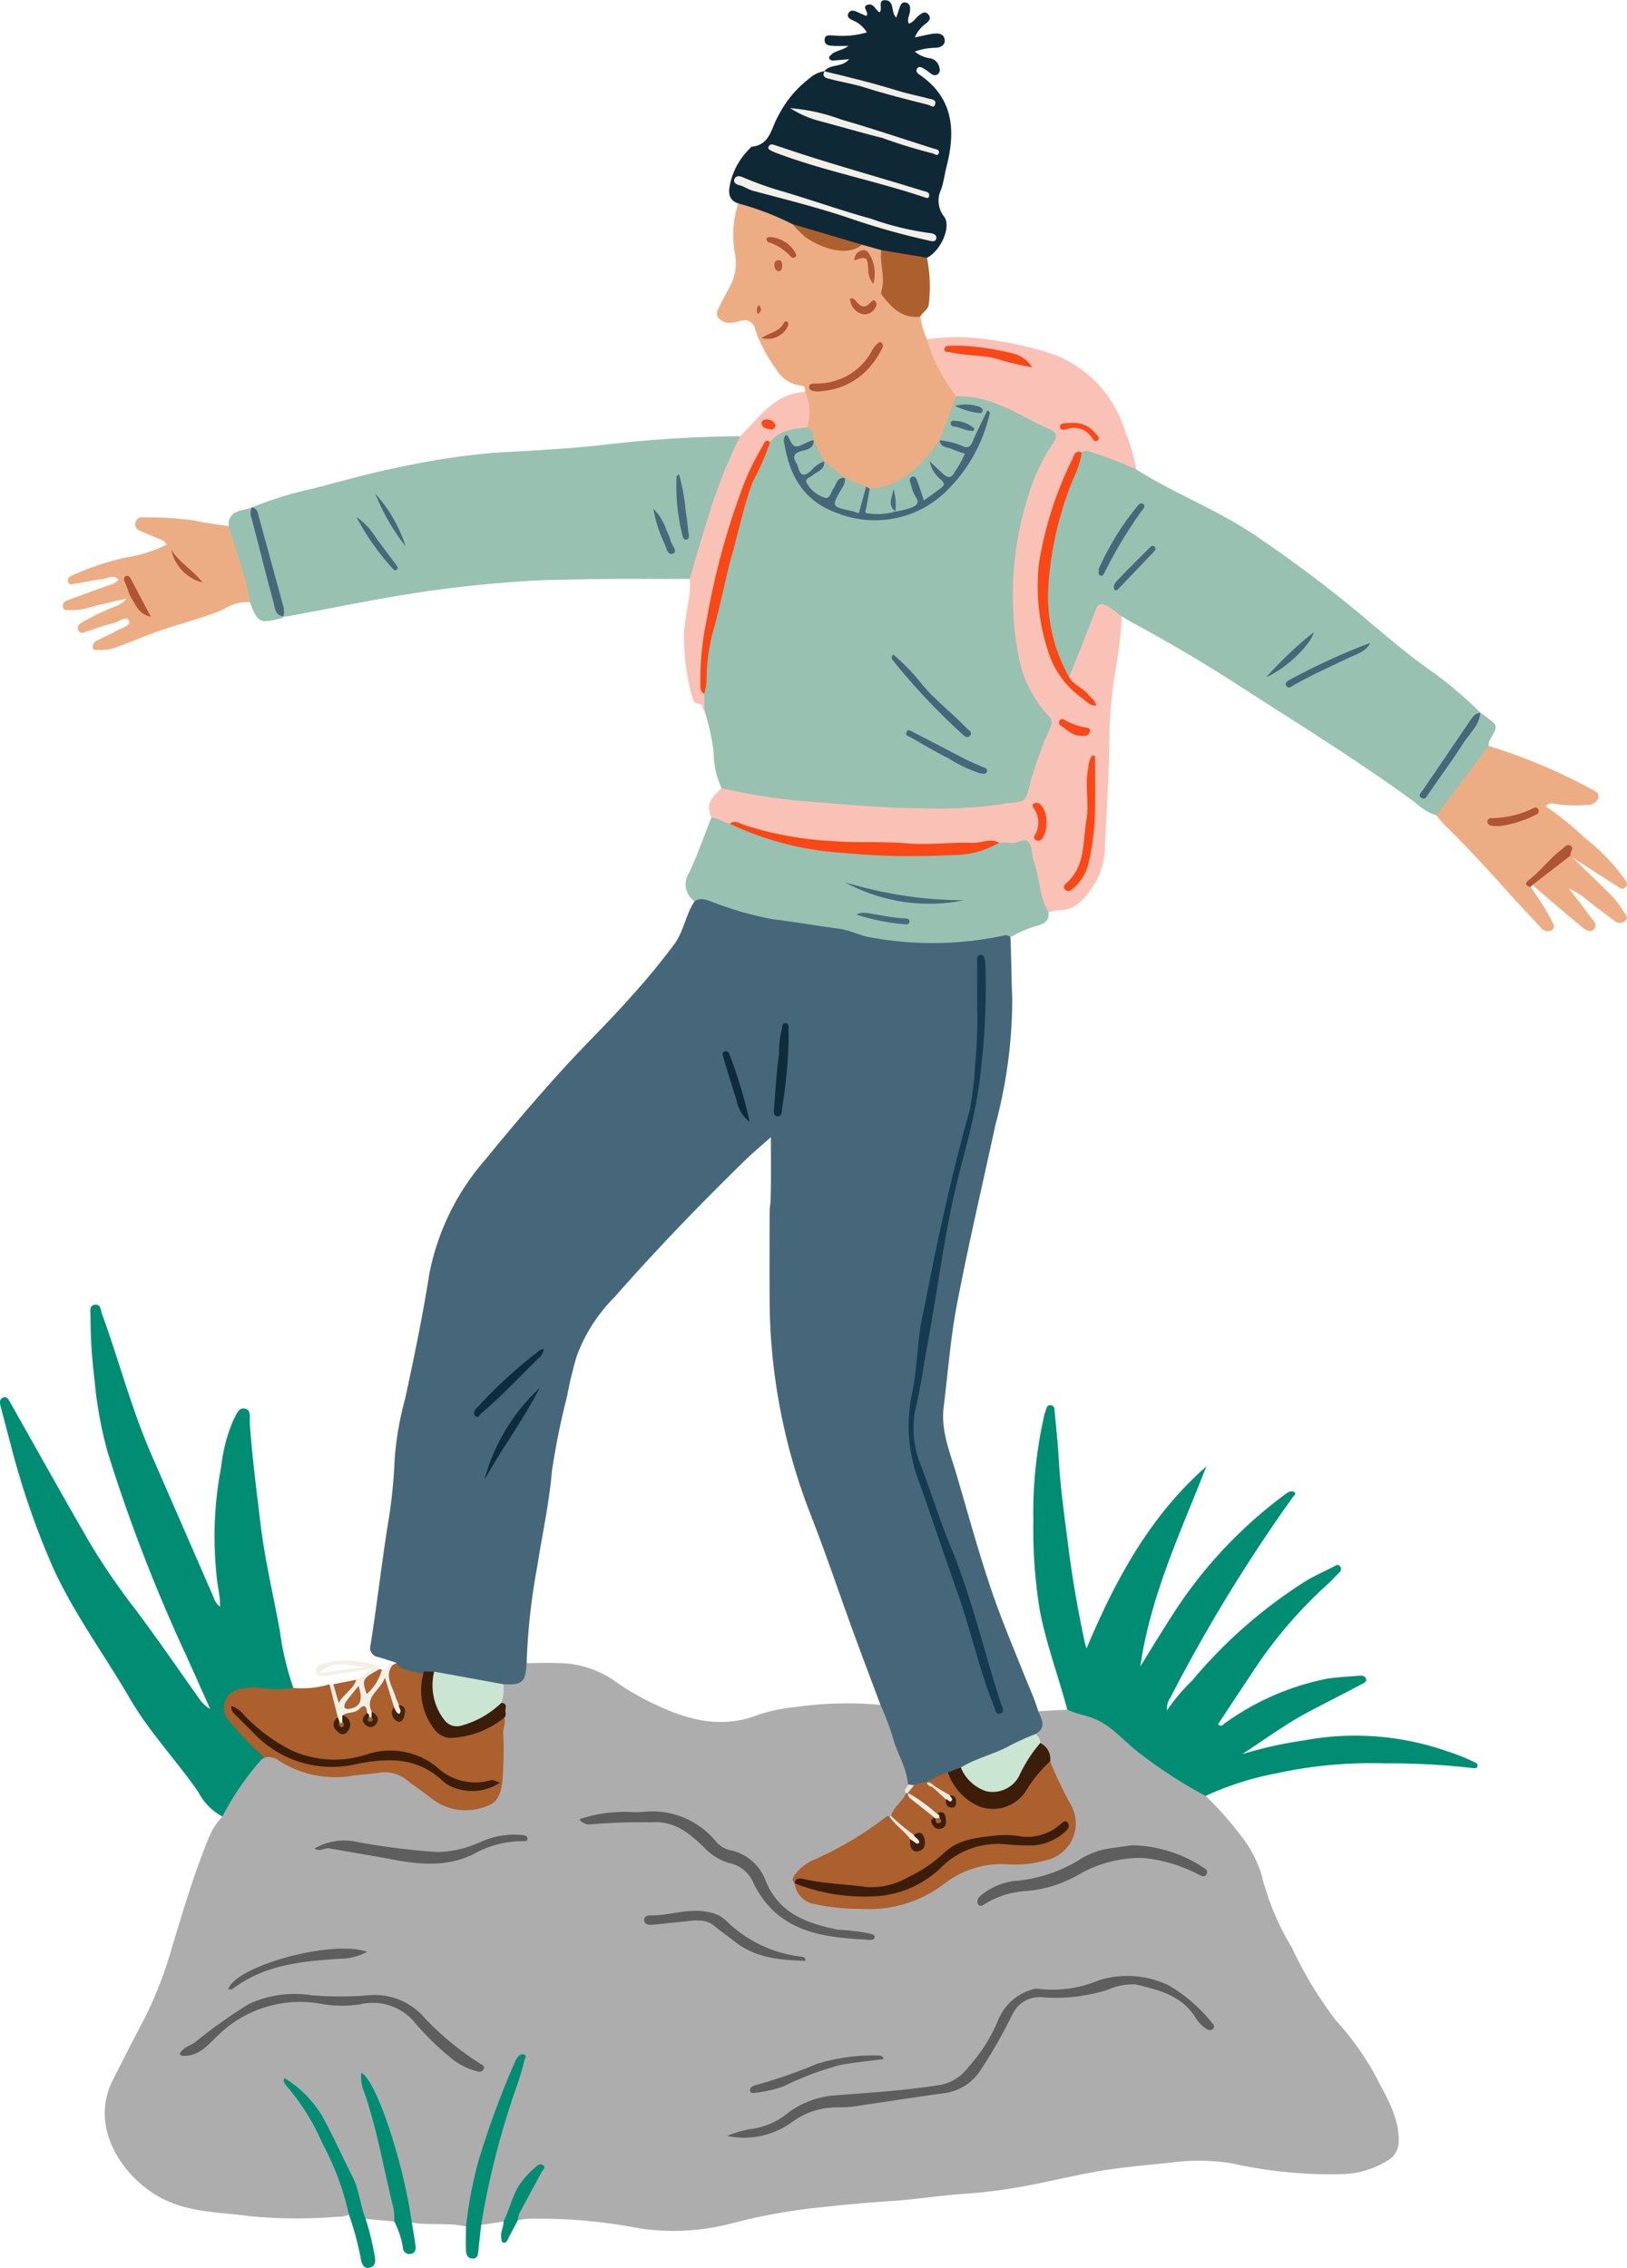 <svg xmlns="http://www.w3.org/2000/svg" width="124.379" height="173.38" viewBox="0 0 124.379 173.38">
  <defs>
    <style>
      .cls-1 {
        fill: #018d73;
      }

      .cls-2 {
        fill: #ab602e;
      }

      .cls-3 {
        fill: #adadad;
      }

      .cls-4 {
        fill: #f3f0e8;
      }

      .cls-5 {
        fill: #98c1b1;
      }

      .cls-6 {
        fill: #fac2b7;
      }

      .cls-7 {
        fill: #edad84;
      }

      .cls-8 {
        fill: #0e2836;
      }

      .cls-9 {
        fill: #028d73;
      }

      .cls-10 {
        fill: #ae5534;
      }

      .cls-11 {
        fill: #ac602f;
      }

      .cls-12 {
        fill: #ac6130;
      }

      .cls-13 {
        fill: #46677a;
      }

      .cls-14 {
        fill: #5e5e5e;
      }

      .cls-15 {
        fill: #cae5d2;
      }

      .cls-16 {
        fill: #3b1d0a;
      }

      .cls-17 {
        fill: #f1ebe1;
      }

      .cls-18 {
        fill: #e7e6e0;
      }

      .cls-19 {
        fill: #163a50;
      }

      .cls-20 {
        fill: #0d2c3e;
      }

      .cls-21 {
        fill: #0d2c3f;
      }

      .cls-22 {
        fill: #0d2b3d;
      }

      .cls-23 {
        fill: #f94716;
      }

      .cls-24 {
        fill: #47687a;
      }

      .cls-25 {
        fill: #496a7c;
      }

      .cls-26 {
        fill: #48697b;
      }

      .cls-27 {
        fill: #f94715;
      }

      .cls-28 {
        fill: #47677a;
      }

      .cls-29 {
        fill: #47687b;
      }

      .cls-30 {
        fill: #f94816;
      }

      .cls-31 {
        fill: #f94817;
      }

      .cls-32 {
        fill: #f94918;
      }

      .cls-33 {
        fill: #ac602e;
      }

      .cls-34 {
        fill: #b05736;
      }

      .cls-35 {
        fill: #af5534;
      }

      .cls-36 {
        fill: #ae5433;
      }

      .cls-37 {
        fill: #b15937;
      }

      .cls-38 {
        fill: #b35c3a;
      }

      .cls-39 {
        fill: #f2efe7;
      }

      .cls-40 {
        fill: #f1efe7;
      }

      .cls-41 {
        fill: #f1eee7;
      }

      .cls-42 {
        fill: #496a7b;
      }

      .cls-43 {
        fill: #3f210d;
      }

      .cls-44 {
        fill: #42220d;
      }

      .cls-45 {
        fill: #46230d;
      }

      .cls-46 {
        fill: #af5535;
      }

      .cls-47 {
        fill: #af5635;
      }

      .cls-48 {
        fill: #ac6231;
      }

      .cls-49 {
        fill: #a45b2b;
      }

      .cls-50 {
        fill: #40200c;
      }

      .cls-51 {
        fill: #f2ede4;
      }

      .cls-52 {
        fill: #3c1d0a;
      }

      .cls-53 {
        fill: #42210c;
      }

      .cls-54 {
        fill: #f0ece3;
      }

      .cls-55 {
        fill: #e9dcce;
      }
    </style>
  </defs>
  <g id="Group_1" data-name="Group 1" transform="translate(-12.703 -10.953)">
    <path id="Path_1" data-name="Path 1" class="cls-1" d="M33.081,267.528a17.789,17.789,0,0,0-2.433,3.337,2.359,2.359,0,0,1-.953,1.025,4.39,4.39,0,0,1-1.823-1.85c-1.675-2.437-3.748-4.593-5.233-7.15-1.935-3.334-4.247-6.451-5.859-9.969a60.774,60.774,0,0,1-3.244-9.4c-.258-.946-.5-1.9-.748-2.845-.074-.283-.195-.639.121-.793.357-.175.483.2.623.442,2.045,3.611,4.057,7.242,6.144,10.828a53.86,53.86,0,0,0,3.491,5.058c1.624,2.176,3.163,4.416,4.735,6.63a2.65,2.65,0,0,0,.872.84c-.656-1.465-1.264-2.837-1.883-4.2A125.846,125.846,0,0,1,20.951,244.1a30.558,30.558,0,0,1-1.023-5.614,39.8,39.8,0,0,1-.308-4.939c0-.3-.114-.717.34-.777s.429.391.53.667c1.307,3.591,2.265,7.3,3.8,10.816q2.376,5.446,4.746,10.894a1.383,1.383,0,0,0,.492.7c.009-.916-.248-1.751-.29-2.6a28.116,28.116,0,0,1,.374-8.085,12.347,12.347,0,0,1,.936-3.584c.217-.366.367-.986.889-.868.5.113.334.7.363,1.117.18,2.573.513,5.128.819,7.689.332,2.774.992,5.482,1.484,8.22a22.088,22.088,0,0,0,1.026,4.324,1.71,1.71,0,0,1-1.689.409,14.564,14.564,0,0,0-1.748-.07,2,2,0,0,0-.7.122,1.081,1.081,0,0,0-.53,1.831,16.328,16.328,0,0,0,2.286,2.433C32.961,266.971,33.2,267.175,33.081,267.528Z" transform="translate(0 -122.071)"/>
    <path id="Path_2" data-name="Path 2" class="cls-2" d="M54.039,301.035a23.948,23.948,0,0,1-2.922-3.024,1.438,1.438,0,0,1,.616-2.276,4.468,4.468,0,0,1,2.213-.109,8.546,8.546,0,0,0,2.137-.053,7.367,7.367,0,0,0,2.771-.283,4.272,4.272,0,0,1,.794,2.436c-.027.333-.395.679.03,1a.228.228,0,0,0,.345-.035c.324-.42-.065-.657-.246-.948a.266.266,0,0,1-.025-.153,4.452,4.452,0,0,1,1.619-.742c.326-.141.444.27.509.562.045.248-.324.482-.033.734a.18.18,0,0,0,.28-.04c.2-.343-.218-.506-.241-.789-.1-.3-.345-.608-.143-.906a6.517,6.517,0,0,1,1.179-1.585c.225-.179.322.048.382.227.212.627.476,1.235.668,1.868a.751.751,0,0,1,.01.229c-.024.195-.153.406.07.563a.151.151,0,0,0,.206-.04c.157-.251.01-.432-.158-.605a.575.575,0,0,1-.117-.2c-.232-.568-.407-1.158-.65-1.72a.959.959,0,0,1,.333-1.319l.316-.17a11.181,11.181,0,0,1,2.1.658,3.209,3.209,0,0,1,.134,1.494,4.417,4.417,0,0,0,.672,2.348,1.787,1.787,0,0,0,2.347.794,9.936,9.936,0,0,0,2.729-1.3.673.673,0,0,1,.37-.136c.071.138.217.283.2.411-.187,1.772.107,3.561-.223,5.329a2.129,2.129,0,0,1-1.978,1.827,4.732,4.732,0,0,1-3.456-.468,17.16,17.16,0,0,1-2.036-1.533,3.089,3.089,0,0,0-2.584-.666c-2.146.252-4.323.67-6.412-.39A7.225,7.225,0,0,0,54.039,301.035Z" transform="translate(-20.958 -155.578)"/>
    <path id="Path_3" data-name="Path 3" class="cls-3" d="M127.623,325.022a22.015,22.015,0,0,0-3.019-4.2,30.5,30.5,0,0,1-3.366-5.583,19.492,19.492,0,0,1-1.764-3.735c-.151-.533-.38-1.05-.478-1.591a8.959,8.959,0,0,0-1.744-3.327,24.126,24.126,0,0,0-2.588-2.9c-.056-.374-.377-.494-.641-.661a33.447,33.447,0,0,1-5.908-4.341,6.6,6.6,0,0,0-2.255-1.34,2.2,2.2,0,0,0-1.765-.257l-2.221.125c-.194.572.045,1.219-.31,1.761a1.455,1.455,0,0,0,.285.742,2.791,2.791,0,0,1,.724,1.494,11.966,11.966,0,0,0,1.393,3.136,2.564,2.564,0,0,1-1.536,3.922,7.951,7.951,0,0,1-2.689.327,7.464,7.464,0,0,0-5.261,1.568c-2.448,1.966-5.289,1.963-8.154,1.768-1.047-.072-2.23-.2-2.786-1.4-.016-.076-.027-.153-.038-.231-.124-.347.092-.541.315-.746a5.738,5.738,0,0,1,1.415-.885,29.933,29.933,0,0,0,5.324-3.2.835.835,0,0,0,.184-.13,6.987,6.987,0,0,0,1.2-1.758c.024-.313.192-.591.221-.9a1.154,1.154,0,0,0-.048-.627c-.606-1.637-1.111-3.311-1.8-4.918a1.05,1.05,0,0,0-.513-.582l-.054-.015.07.187a27.791,27.791,0,0,0-6.519.167,12.91,12.91,0,0,0-2.868.6c-2.717,1.063-5.256.424-7.756-.758a20.045,20.045,0,0,1-3.3-1.914,7.581,7.581,0,0,0-4.2-1.289c-.8-.041-1.6,0-2.4,0,0-.041,0-.081,0-.122-.014,0-.028.006-.041.01a2.214,2.214,0,0,1-1.8,1.644c-.1.018.035,0-.057.052a2.219,2.219,0,0,0-.206,1.407c.19.3.148.661.278.976.313.432.018.88.02,1.318a29.924,29.924,0,0,1-.064,3.762c-.093.766-.306,1.577-1.083,1.837a4.222,4.222,0,0,1-4.187-.43c-.674-.525-1.379-1.006-2.056-1.528a2.649,2.649,0,0,0-2.035-.556c-.661.1-1.325.151-1.986.222a7.933,7.933,0,0,1-5.679-1.1,1.471,1.471,0,0,0-.891-.315.827.827,0,0,0-.561.266,21.534,21.534,0,0,0-2.929,4.288,5.424,5.424,0,0,0-1.088,1.751c-1.09,2.653-1.9,5.4-2.73,8.141a31.051,31.051,0,0,1-2.146,5.57c-.821,1.551-1.617,3.116-2.408,4.683-1.786,3.536.609,7.173,3.343,8.817,2.23,1.341,4.79,1.262,7.233,1.6a38.733,38.733,0,0,0,6.616.032,2.083,2.083,0,0,0,.86-.149c.33-.364.168-.769.05-1.136a30.064,30.064,0,0,0-3.943-8.136,8.454,8.454,0,0,1,1.554,1.843,29.134,29.134,0,0,1,3.033,6.863c.081.347.136.758.588.878l2.182.2c.6-.6.219-1.273.061-1.872-.6-2.259-.813-4.612-1.668-6.811a6.531,6.531,0,0,1-.432-1.668c.739,2.134,1.893,4.115,2.324,6.361.2,1.018.339,2.046.558,3.06.08.375.059.817.5,1.018,1.372.212,2.775-.009,4.142.285.394-.112.414-.453.448-.768.452-4.071,2.019-7.794,3.552-11.527-.2.692-.39,1.387-.632,2.067a67.793,67.793,0,0,0-2.334,8.894,1.294,1.294,0,0,0,.129,1.223L61,336.214c.541-.1.537-.6.688-.964a5.769,5.769,0,0,1,1.913-2.837,27.751,27.751,0,0,0-1.432,2.679c-.15.323-.393.661-.075,1.028a5.091,5.091,0,0,1,1.029-.113,40.074,40.074,0,0,1,8.18.722,17.42,17.42,0,0,0,7.163-.377,45.327,45.327,0,0,1,6.864-1.229c1.77-.194,3.548-.357,5.316-.469,1.885-.121,3.744-.433,5.622-.555a39.6,39.6,0,0,0,4.647-.6c2.026-.375,4.024-.883,6.064-1.207,1.733-.275,3.478-.4,5.215-.6a15.846,15.846,0,0,1,4.452.078,34.557,34.557,0,0,0,8.62.821,6.924,6.924,0,0,0,3.3-1.024,1.686,1.686,0,0,0,.863-1.5C129.457,328.153,128.427,326.623,127.623,325.022Z" transform="translate(-9.796 -155.436)"/>
    <path id="Path_4" data-name="Path 4" class="cls-4" d="M72.721,296.65c-.1-.24-.213-.474-.29-.719-.238-.76-.822-1.495-.2-2.33-.112-.108-.244-.263-.338,0a.475.475,0,0,1-.466.342,16.032,16.032,0,0,0-1.052,1.245c.186-.625.808-.738.86-1.266,0-.079.013-.218-.014-.228a7.259,7.259,0,0,0-3.717-.329c-.447.086-1.291.178-1.137.768.134.516.911.277,1.425.2.907-.141,1.814-.284,2.832-.444a4.165,4.165,0,0,1-1.159.836,10.234,10.234,0,0,0-1.206,1.064,1.743,1.743,0,0,0-.553-.719l-.286,0,.63,2.522a.551.551,0,0,0,.089.452c.189.139.291.033.372-.133a.482.482,0,0,0-.117-.454c.378-.3.927-.131,1.3-.5.469-.469.56-.087.6.321a.364.364,0,0,0,.175.388.253.253,0,0,0,.206-.069.4.4,0,0,0-.033-.429c-.554-1.195.675-1.619,1.009-2.619l.7,2.269a.377.377,0,0,0,.275.542.237.237,0,0,0,.273-.106C73.055,296.99,72.925,296.807,72.721,296.65Zm-6.032-2.438c1.027-1.059,2.238-.557,3.4-.483Z" transform="translate(-29.523 -155.355)"/>
    <path id="Path_5" data-name="Path 5" class="cls-5" d="M133.413,107.882a6.653,6.653,0,0,1-.608-2.816,18.454,18.454,0,0,0-.705-3.131c-.031-.419-.359-.771-.278-1.216a3.651,3.651,0,0,0,.214-.846,19.5,19.5,0,0,1,.725-5.347c.744-3.246,1.566-6.47,2.573-9.644.387-1.218,1.085-2.31,1.563-3.495.727-1.192,1.885-1.351,3.128-1.307a.824.824,0,0,1,.6,1.083c-.7.806-1.448,1.045-2.115.648a20.8,20.8,0,0,0,.715,2.134,6.032,6.032,0,0,0,4.276,3,6.459,6.459,0,0,0,4.14-.277,7.375,7.375,0,0,0,3.9-3,21,21,0,0,0,1.908-3.5,15.886,15.886,0,0,1-.731,1.518c-.214.406-.471.536-.9.3-.575-.315-1.32-.206-1.822-.719-.2-.509.12-.912.287-1.341a5.775,5.775,0,0,1,1.073-2.163,1.966,1.966,0,0,1,1.4-.092,17.2,17.2,0,0,1,4.665,1.861c.306.161.6.341.919.485.958.433,1.139.936.6,1.837a15.986,15.986,0,0,0-1.534,3.159,26.777,26.777,0,0,0-1.341,9.681,11.565,11.565,0,0,0,1.963,6.566,2.956,2.956,0,0,1,.287,3.5,13.818,13.818,0,0,0-1.142,3.573c-.13.7-.514.945-1.2,1.027a53.1,53.1,0,0,1-6.936.38,26.463,26.463,0,0,1-5.578-.3,4.518,4.518,0,0,0-1.114-.09,38.507,38.507,0,0,1-8.158-.969A.957.957,0,0,1,133.413,107.882Z" transform="translate(-65.548 -36.67)"/>
    <path id="Path_6" data-name="Path 6" class="cls-5" d="M223.532,107.331c.086.058.177.112.259.174,1.077.826,1.188.7.431,1.98a1.055,1.055,0,0,0-.054.382,1.114,1.114,0,0,1-.312.877c-.993,1.251-1.885,2.577-2.874,3.831a1.287,1.287,0,0,1-.809.6,4.16,4.16,0,0,1-1.6-.965c-4.426-3.245-9.1-6.111-13.705-9.088-2.645-1.711-5.363-3.29-8.13-4.789-.206-.112-.4-.24-.6-.36-.363.147-.6-.117-.871-.268-.66-.372-.737-.353-1.053.362-.547,1.245-.992,2.532-1.523,3.783-.139.329-.209.74-.673.813a2.062,2.062,0,0,1-.88-1.274,15.37,15.37,0,0,1-.571-8.868,35.805,35.805,0,0,1,2.331-7.115.655.655,0,0,1,.748-.317,10.078,10.078,0,0,1,3.231,1.222.863.863,0,0,1,.349.416c2.9,1.847,6.16,3.065,9.016,4.992,2.481,1.675,4.893,3.445,7.217,5.342,1.934,1.578,3.794,3.244,5.816,4.723a30.454,30.454,0,0,1,4.271,3.552c-1.429,1.955-2.77,3.97-3.879,5.562C220.759,111.3,222.136,109.309,223.532,107.331Z" transform="translate(-97.664 -41.891)"/>
    <path id="Path_7" data-name="Path 7" class="cls-5" d="M89.007,96.015c-2.823.026-5.646-.031-8.47.04-1.184.03-2.376.033-3.562.1-2.854.166-5.688.458-8.523.878-3.419.507-6.791,1.222-10.185,1.845a2.5,2.5,0,0,1-.319.02l-.1-.075c-.659-2.309-1.336-4.613-1.908-6.945-.1-.413-.259-.8-.383-1.207-.006-.04-.012-.08-.018-.12a28.5,28.5,0,0,1,4.652-1.436c2.269-.585,4.527-1.234,6.824-1.678A54.317,54.317,0,0,1,74.3,86.36c2.911-.162,5.83-.313,8.722-.661a96.537,96.537,0,0,1,9.846-.591c.2.359.006.674-.131.983A61.684,61.684,0,0,0,89.6,95.2C89.51,95.525,89.537,95.989,89.007,96.015Z" transform="translate(-23.575 -40.809)"/>
    <path id="Path_8" data-name="Path 8" class="cls-1" d="M201.549,279.716a35.649,35.649,0,0,1-5.006-3.236c-1.153-.845-2.035-2.02-3.4-2.624-.709-.314-1.479-.4-2.167-.738-.674-2.532-1.6-4.989-2.1-7.574a38.492,38.492,0,0,1-.495-6.837,33.905,33.905,0,0,1,.831-8.077c.036-.154.1-.3.139-.454.055-.192.138-.366.376-.327s.262.229.279.424c.107,1.218.249,2.434.317,3.654.13,2.339.47,4.651.764,6.971.29,2.293.7,4.56,1.166,6.82.053.259.133.513.19.73,2.188-5.192,4.817-10.108,9.165-13.923-1.956,5.008-4.272,9.878-5.048,15.289.811-1.3,1.6-2.614,2.435-3.9a34.522,34.522,0,0,1,8.555-9.194,1.651,1.651,0,0,1,.4-.258.458.458,0,0,1,.374.021c.189.156-.014.268-.1.383a123.6,123.6,0,0,0-9.362,15.33,1.485,1.485,0,0,0-.265.982,14.494,14.494,0,0,1,1.928-2.284,37.2,37.2,0,0,1,8.671-7.6c.7-.422,1.458-.755,2.189-1.13.138-.071.268-.194.422-.027a.329.329,0,0,1-.04.5c-.371.384-.741.77-1.139,1.125a34.285,34.285,0,0,0-5.545,6.581c-.871,1.3-1.727,2.6-2.588,3.9.272.23.4,0,.526-.085a20.069,20.069,0,0,1,7.675-3.377c.832-.149,1.687-.176,2.533-.249.213-.018.478-.024.574.191.122.272-.193.377-.339.456-1.331.715-2.682,1.392-4.019,2.1-1.785.939-3.4,2.141-5.1,3.246a31.508,31.508,0,0,1,4.741-1.056,21.322,21.322,0,0,1,10.922.83,15.579,15.579,0,0,1,2,.79c.162.09.389.136.323.373-.055.194-.275.139-.414.119a55.447,55.447,0,0,0-6.692-.353,33.875,33.875,0,0,0-8.235.755A23.389,23.389,0,0,0,201.549,279.716Z" transform="translate(-96.682 -131.468)"/>
    <path id="Path_9" data-name="Path 9" class="cls-6" d="M160.769,94.259c.676-1.71,1.372-3.413,2.018-5.134.209-.555.517-.545.911-.3s.737.527,1.1.793a36.6,36.6,0,0,1-.549,4.489,39.567,39.567,0,0,0-.4,4.189c.008,2.981-.213,5.951-.343,8.926a5.6,5.6,0,0,1-.932,3.069c-.619.861-1.273,1.771-2.537,1.772a4.19,4.19,0,0,0-.841.17c-.543-.021-.578-.491-.7-.842-.386-1.135-.509-2.337-.88-3.481-.173-.533-.344-.848-.983-.7a2.393,2.393,0,0,1-1.265-.069.84.84,0,0,0-.541-.113c-1.247.362-2.546.117-3.8.339a4.3,4.3,0,0,1-1.433.028,26.343,26.343,0,0,0-3.985-.13,30.033,30.033,0,0,1-9.493-1.375,2.477,2.477,0,0,0-1.173-.178,1.78,1.78,0,0,1-1.527-.721c-.356-.929-.208-1.353.786-2.245a50,50,0,0,0,5.891.963c3.127.232,6.257.555,9.386.569a34.261,34.261,0,0,0,6.129-.308c.157-.027.314-.065.472-.08,1.372-.122,1.373-.12,1.705-1.528a30.967,30.967,0,0,1,1.489-4.128c.133-.34.3-.644-.066-1.005a9.221,9.221,0,0,1-2.366-4.9,25.109,25.109,0,0,1,.807-11.958,14.475,14.475,0,0,1,1.912-4.031c.353-.53.262-.813-.342-1.068-1.275-.539-2.438-1.316-3.74-1.8a7.514,7.514,0,0,0-3.33-.684.472.472,0,0,1-.543-.235,9.945,9.945,0,0,1-1.805-3.6.539.539,0,0,1,.1-.525,15.558,15.558,0,0,1,4.73.024,26.677,26.677,0,0,1,4.694,1.04,9.073,9.073,0,0,1,5.771,6.11,12.1,12.1,0,0,1,.8,2.777,31.479,31.479,0,0,0-3.487-1.346c-.239-.074-.458-.148-.67.045-.424.235-.454.708-.63,1.083a26.782,26.782,0,0,0-2.153,6.1,14.907,14.907,0,0,0,.774,8.712,6.1,6.1,0,0,0,2.138,2.632C161.682,95.116,160.691,95.137,160.769,94.259Z" transform="translate(-66.333 -31.535)"/>
    <path id="Path_10" data-name="Path 10" class="cls-7" d="M150.646,55.755a12.993,12.993,0,0,0,2.249,4.363l-1.289,3.36c.007.04.013.08.02.12-.414,1.729-3.493,3.946-5.267,3.794a1.375,1.375,0,0,1-.437-.145,7.321,7.321,0,0,1-1.5-.657,1.214,1.214,0,0,1-.2-.088,5.538,5.538,0,0,1-1.517-1.233.91.91,0,0,1-.14-.17,2.767,2.767,0,0,1-.6-1.523c.007-.036.014-.073.021-.109-.016-.4,0-.816-.482-.987a5.572,5.572,0,0,1-.17-2.7c.015-.254.011-.455-.347-.485a2.528,2.528,0,0,1-1.9-1.3,11.472,11.472,0,0,1-1.582-3.011.8.8,0,0,0-1.034-.643c-.183.025-.361.087-.543.12a1.216,1.216,0,0,1-1.186-.293c-.337-.377-.029-.755.134-1.1.225-.478.5-.934.736-1.4a3.8,3.8,0,0,0,.345-2.514,7.854,7.854,0,0,1,.26-3.774.6.6,0,0,1,.6-.1,11.512,11.512,0,0,1,3.682,1.48c1.438,1.537,3.087,2.369,5.228,1.574a2.209,2.209,0,0,1,1.46.47,5.641,5.641,0,0,1,.388,2.475,2.26,2.26,0,0,0,1.726,2.364c.3.083.639.076.838.38A6.865,6.865,0,0,0,150.646,55.755Z" transform="translate(-67.082 -18.866)"/>
    <path id="Path_11" data-name="Path 11" class="cls-8" d="M148.292,30.073l-1.476-.417a10.685,10.685,0,0,1-5.307-1.569,21.919,21.919,0,0,0-4.146-1.584c-.851-.278-.732-.987-.605-1.587a5.442,5.442,0,0,1,1.528-2.649c.037-.038.076-.1.117-.1,1.406-.132,1.476-1.444,2-2.321a8.363,8.363,0,0,1,2.414-2.91,2.161,2.161,0,0,1,1.127-.54c.384.559,1.026.493,1.572.612,1.946.424,3.8,1.187,5.75,1.577.1.036.046.138.073.035a.546.546,0,0,0-.075-.022c-2.214-.535-4.358-1.323-6.59-1.789a.949.949,0,0,1-.739-.4c.447-.6,1.338-.26,1.9-.929-.483.04-.853.079-1.222.1a.352.352,0,0,1-.271-.109c-.091-.136.026-.241.123-.336.331-.324.833-.308,1.321-.672-.467,0-.8.013-1.129,0s-.709-.04-.693-.475.422-.317.688-.324a6.692,6.692,0,0,0,2.538-.234,2.209,2.209,0,0,0-1.079-.924c-.2-.1-.483-.233-.327-.54.137-.27.391-.223.63-.116l.733.323c.287-.262-.417-.7.117-.859.444-.134.575.391.9.581.269-.26-.174-.95.429-.927.753.029.407.929.849,1.328.088-.263.162-.478.231-.694.085-.267.189-.547.538-.443.324.1.3.4.277.673-.027.3-.247.586-.082.924.357-.1.5-.42.746-.608s.5-.393.759-.068c.214.271.033.487-.2.672a2.461,2.461,0,0,0-.852,1.063c.538-.111.986-.231,1.442-.288.389-.049.822.025.846.5.022.415-.366.576-.729.581a4.93,4.93,0,0,0-1.562.287,2.327,2.327,0,0,0,1.175.514.856.856,0,0,1,.648.527c.085.223.167.489-.044.674s-.443.064-.643-.1a4.483,4.483,0,0,0-.456-.317c-.163-.1-.37-.2-.5,0s.014.354.183.469c2.6,1.776,2.774,4.266,2.068,7.02-.152.591-.22,1.21-.427,1.779a1.966,1.966,0,0,0,.244,2.061c.573.789-.288,2.63-1.32,3.142A4.223,4.223,0,0,1,148.292,30.073Z" transform="translate(-68.222)"/>
    <path id="Path_12" data-name="Path 12" class="cls-5" d="M153.239,151.872a6.354,6.354,0,0,1,.879.02c.493.076,1.093-.478,1.42,0,.225.33.18.906.343,1.351.473,1.291.407,2.736,1.137,3.952.058.527-.168.766-.681.974a9.294,9.294,0,0,0-2.235.927,11.961,11.961,0,0,1-4.283.755,19.009,19.009,0,0,1-7.112-.575,35.419,35.419,0,0,0-6.4-1.137c-2.211-.268-4.223-1.231-6.352-1.783a1.592,1.592,0,0,1-.415-2.19c.644-1.368,1.14-2.806,1.7-4.214.523,0,.907.42,1.414.467a1.234,1.234,0,0,1,.62.126,26.333,26.333,0,0,0,7.193,1.638,62.818,62.818,0,0,0,9.246.3A32.632,32.632,0,0,0,153.239,151.872Z" transform="translate(-64.155 -76.496)"/>
    <path id="Path_13" data-name="Path 13" class="cls-7" d="M256.89,143.076l4-5.309a43.117,43.117,0,0,1,7.8,3.272c.282.153.721.311.581.735a.885.885,0,0,1-.92.508,10.667,10.667,0,0,1-2.389-.08.665.665,0,0,0-.712.173,24.724,24.724,0,0,1,2.964,2.4,15.467,15.467,0,0,1,3.038,3.127c.147.229.357.437.074.691-.251.226-.456-.008-.638-.122-1.135-.714-2.259-1.446-3.386-2.171a.392.392,0,0,1-.282-.166c-.1-.18-.218-.323-.423-.144-.869.759-1.707,1.552-2.544,2.345-.048.045,0,.15.041.218a19.381,19.381,0,0,1,1.6,2.553c.109.224.332.512.048.72a.614.614,0,0,1-.852-.162c-.851-.918-1.715-1.823-2.551-2.754-1.55-1.725-3.109-3.439-4.771-5.058C257.321,143.61,257.114,143.334,256.89,143.076Z" transform="translate(-134.383 -69.789)"/>
    <path id="Path_14" data-name="Path 14" class="cls-7" d="M37.687,105.38a3.234,3.234,0,0,0-1.957.526c-1.705.739-3.515,1.139-5.25,1.775-.968.355-1.917.756-2.886,1.106a3.031,3.031,0,0,1-1.394.24c-.187-.022-.462.117-.523-.2a.5.5,0,0,1,.322-.509c.487-.267,1.011-.467,1.49-.746.371-.216,1.119-.379.957-.769-.176-.424-.756.075-1.15.171-.689.168-1.359.418-2.038.63-.24.075-.52.288-.682-.085s.16-.5.4-.661a20.5,20.5,0,0,1,2.579-1.222,1.648,1.648,0,0,0,.691-.526c-1.047.249-2.1.461-3.135.764a4.484,4.484,0,0,1-1.18.105c-.216.007-.515.091-.537-.292-.018-.315.223-.4.445-.484,1.038-.385,2.08-.76,3.122-1.136a1.255,1.255,0,0,0,.684-.4c-.4-.457-.86-.071-1.251-.041-.649.05-1.294.238-1.952.317-.262.032-.559.217-.66-.146-.073-.26.2-.424.421-.51a21.479,21.479,0,0,1,3.9-1.3,11.31,11.31,0,0,0,3.226-1c-.2-.375-.584-.433-.911-.576-.387-.17-.782-.321-1.16-.506a.509.509,0,0,1-.3-.652.468.468,0,0,1,.549-.351,25.85,25.85,0,0,1,3.977.242c.847.2,1.717.29,2.577.429.381.074.482.4.564.694.371,1.347.931,2.637,1.194,4.015C37.889,104.652,38.051,105.048,37.687,105.38Z" transform="translate(-5.885 -48.393)"/>
    <path id="Path_15" data-name="Path 15" class="cls-6" d="M138.217,77.574a4.131,4.131,0,0,1,.17,2.7c-1.049.149-2.135.2-2.862,1.153a3.1,3.1,0,0,0-.88,1.4,50.312,50.312,0,0,0-3.5,11.606,24.193,24.193,0,0,0-.709,5.761,1.183,1.183,0,0,0,.059.469q.009.633.018,1.267c-.232-.079-.026-.482-.406-.495s-.5-.311-.566-.657a17.38,17.38,0,0,1-.592-4.835c.087-1.018.306-2.024.439-3.039a7.844,7.844,0,0,0,0-1.034c.489-1.645.943-3.3,1.475-4.932a37.747,37.747,0,0,1,2.383-5.975C134.7,79.54,135.866,77.684,138.217,77.574Z" transform="translate(-63.956 -36.663)"/>
    <path id="Path_16" data-name="Path 16" class="cls-7" d="M276.114,156.25l.15.154q1.4,1.36,2.792,2.721a6.384,6.384,0,0,1,1.081,1.373c.134.231.467.464.151.759a.653.653,0,0,1-.878-.058c-.728-.53-1.436-1.086-2.152-1.633a5.151,5.151,0,0,0-1.271-.787c.52.679,1.065,1.343,1.55,2.047.216.313.752.67.337,1.077-.341.335-.753-.073-1.04-.308-1.228-1.011-2.428-2.055-3.638-3.087-.082-.23.1-.328.223-.46.588-.614,1.3-1.088,1.918-1.663C275.547,156.189,275.806,156.007,276.114,156.25Z" transform="translate(-143.345 -79.897)"/>
    <path id="Path_17" data-name="Path 17" class="cls-1" d="M91.911,373.344a33.662,33.662,0,0,1,.93-4.921,68.258,68.258,0,0,1,2.836-7.7,1.223,1.223,0,0,1,.21-.335c.13-.138.308-.256.494-.155.208.112.024.286-.006.42-.271,1.217-.745,2.372-1.117,3.558a61.644,61.644,0,0,0-2.185,9.022c-.072.659-.151,1.318-.216,1.979-.031.306-.056.622-.466.6-.378-.019-.469-.341-.482-.631C91.883,374.57,91.908,373.957,91.911,373.344Z" transform="translate(-43.583 -192.198)"/>
    <path id="Path_18" data-name="Path 18" class="cls-2" d="M162.487,53.474l3.493.581a11.03,11.03,0,0,1,.147,3.522c-.015.446-.47.619-.644.97-1.318.194-2.118-.6-2.85-1.511-.078-.1-.187-.255-.157-.342C162.842,55.62,162.356,54.546,162.487,53.474Z" transform="translate(-82.418 -23.401)"/>
    <path id="Path_19" data-name="Path 19" class="cls-1" d="M76.607,374.706a3.993,3.993,0,0,0-.08-1.108c-.725-2.9-1.211-5.854-2.185-8.691a3.007,3.007,0,0,1-.249-1.559c1.134.572,3.171,6.65,3.861,11.446.1.6.2,1.193.287,1.792.041.289-.051.553-.369.607a.493.493,0,0,1-.6-.481A6.587,6.587,0,0,0,76.607,374.706Z" transform="translate(-33.768 -193.933)"/>
    <path id="Path_20" data-name="Path 20" class="cls-1" d="M65.913,374.685a20.669,20.669,0,0,0-2.017-5.428,17.318,17.318,0,0,0-2.774-4.445,1.213,1.213,0,0,1-.2-.344c-.016-.036.022-.1.059-.229a8.478,8.478,0,0,1,2.95,3.016c.814,1.488,1.5,3.047,2.27,4.558.517,1.009.572,2.149.987,3.182a21.245,21.245,0,0,1,.709,2.917c.065.376.023.724-.4.826s-.571-.242-.65-.547A22,22,0,0,0,65.913,374.685Z" transform="translate(-26.537 -194.424)"/>
    <path id="Path_21" data-name="Path 21" class="cls-5" d="M53.184,104.446a15.831,15.831,0,0,0-.645-2.707c-.318-1.041-.656-2.075-.984-3.112-.027-1.261,1.05-1.132,1.792-1.425l-.012-.012c.751,2.527,1.385,5.087,2.1,7.625a1.415,1.415,0,0,0,.313.718l.012.016c-.035.036-.064.095-.106.106C53.946,106.113,53.8,106.043,53.184,104.446Z" transform="translate(-21.381 -47.459)"/>
    <path id="Path_22" data-name="Path 22" class="cls-9" d="M98.083,383.265c.414-.851.636-1.779,1.093-2.617a6.506,6.506,0,0,1,1.358-1.536c.134-.129.349-.323.562-.152.259.208-.024.375-.11.537-.505.956-1.028,1.9-1.535,2.859a1.6,1.6,0,0,0-.274.816c-.254.482-.513.963-.76,1.448-.074.146-.149.309-.328.271s-.156-.237-.181-.391C97.837,384.068,98.09,383.685,98.083,383.265Z" transform="translate(-46.884 -202.487)"/>
    <path id="Path_23" data-name="Path 23" class="cls-10" d="M275.553,155.417l-2.917,2.257-.141.15c-.424-.071-.422-.316-.144-.523.915-.683,1.574-1.637,2.486-2.315.209-.156.424-.516.739-.3C275.853,154.882,275.468,155.166,275.553,155.417Z" transform="translate(-142.784 -79.064)"/>
    <path id="Path_24" data-name="Path 24" class="cls-11" d="M71.124,296.52c-.21.728-.962,1.068-1.343,1.778l-.416-1.434Z" transform="translate(-31.183 -157.155)"/>
    <path id="Path_25" data-name="Path 25" class="cls-12" d="M75.955,294.758a3.793,3.793,0,0,1-1.167,1.875c-.387-1.1-.342-1.189.975-1.9Z" transform="translate(-34.051 -156.174)"/>
    <path id="Path_26" data-name="Path 26" class="cls-13" d="M126.719,225.9c-.276-.92-.675-1.789-1.033-2.677-.913-2.268-1.864-4.526-2.639-6.842-.943-2.818-1.73-5.688-2.566-8.541-.5-1.7-1.225-3.367-.995-5.21.329-2.632.525-5.291,1.025-7.891.881-4.583,1.951-9.129,2.937-13.692a37.262,37.262,0,0,0,1.282-9.689c-.076-1.545-.066-3.089-.143-4.631a.507.507,0,0,0-.519-.126,26.061,26.061,0,0,1-10.454.084c-.7-.163-1.347-.5-2.07-.6-1.714-.228-3.418-.524-5.135-.736a25.519,25.519,0,0,1-4.6-1.317c-.442-.141-.9-.386-1.371-.047-.669,1-.811,2.247-1.52,3.237a52.914,52.914,0,0,1-3.4,4.125c-1.687,1.913-3.533,3.682-5.246,5.577q-2.973,3.29-5.763,6.73a18.7,18.7,0,0,0-4.349,8.839c-.506,3.2-1.159,6.361-1.846,9.524a23.924,23.924,0,0,0-.8,4.617,39.414,39.414,0,0,1-.573,5.307c-.457,2.968-.8,5.952-1.274,8.917a.7.7,0,0,0,.569.893c.482.13.953.3,1.429.447.107.315.38.407.656.5.471.159.964.235,1.436.389.254.11.53,0,.788.076a42.214,42.214,0,0,0,4.374.826.988.988,0,0,0,.9-.159c1.514.082,1.7-.185,1.786-1.626a49.791,49.791,0,0,1,.821-7.435c.376-2.409.905-4.79,1.113-7.232a55.769,55.769,0,0,1,1.152-5.691,30.191,30.191,0,0,1,.742-3.092,12.51,12.51,0,0,1,2.908-4.535c3.154-3.59,6.473-7.024,9.887-10.366.626-.613,1.3-1.174,2.048-1.84,0,1.645.024,3.2-.019,4.749-.009.336-.079.685-.079,1.03,0,2.191-.011,4.383,0,6.574a45.589,45.589,0,0,0,3.139,16.507c1.161,2.973,2.176,6,3.27,9,.675,1.849,1.375,3.688,2.064,5.531h0a21.809,21.809,0,0,1,.952,2.5c.309,1.224,1.065,2.3,1.153,3.588a.563.563,0,0,0,.413.243,2.577,2.577,0,0,0,.942-.135,1.143,1.143,0,0,0,.211-.1c.523-.261,1.071-.468,1.59-.735a4.236,4.236,0,0,0,.965-.361q2.3-.885,4.536-1.929c.427-.2.9-.356,1.109-.846C127.368,227.143,126.976,226.513,126.719,225.9Z" transform="translate(-34.642 -84.124)"/>
    <path id="Path_27" data-name="Path 27" class="cls-2" d="M157.71,311.993a5.644,5.644,0,0,1,1.619-.771.94.94,0,0,1,.66.636,3.36,3.36,0,0,0,1.356,1.418,2.614,2.614,0,0,0,3.637-.743,18.6,18.6,0,0,1,1.246-1.652c.239-.272.472-.6.92-.506a30.9,30.9,0,0,0,1.6,3.36,2.874,2.874,0,0,1-1.881,4.193,8.908,8.908,0,0,1-2.916.324A7.087,7.087,0,0,0,159.1,319.7a9.441,9.441,0,0,1-6.406,1.952,16.4,16.4,0,0,1-3.61-.374,1.826,1.826,0,0,1-1.467-1.583,1.357,1.357,0,0,1,1.009.034,16.34,16.34,0,0,0,5.294.6,7.927,7.927,0,0,0,4.785-2.211,6.558,6.558,0,0,1,5.448-1.684,4.75,4.75,0,0,0,3.505-.652,5.034,5.034,0,0,1-3.22.606,7.049,7.049,0,0,0-5.773,1.706,8.677,8.677,0,0,1-4.649,2.176,12.7,12.7,0,0,1-2.942-.188,13.482,13.482,0,0,1-2.834-.453.7.7,0,0,0-.617.072c-.313-.291-.081-.53.084-.762a3.67,3.67,0,0,1,1.462-1.073,26.077,26.077,0,0,0,5.451-3.258c.054-.045.152-.039.229-.056a23.682,23.682,0,0,1,1.8,1.726c.089.24-.049.644.414.617.19-.011.226-.187.239-.353.036-.463-.283-.41-.575-.4a6.142,6.142,0,0,1-1.744-1.606c.212-.689.865-1.082,1.153-1.72a.092.092,0,0,1,.165,0,15.409,15.409,0,0,1,2.143,1.866c.014.2-.068.448.248.484.131.015.175-.09.2-.2.064-.334-.174-.391-.413-.446-.745-.543-1.463-1.12-2.173-1.707-.133-.413.191-.5.451-.628a2.834,2.834,0,0,1,.968-.215,2.749,2.749,0,0,0,.547.33c.311.366.809.505,1.1.9.041.092.054.206.153.259.051.027.091-.015.073-.079a.437.437,0,0,0-.206-.223c-.319-.295-.728-.469-1.037-.777C158.17,312.2,157.9,312.162,157.71,311.993Z" transform="translate(-74.165 -164.771)"/>
    <path id="Path_28" data-name="Path 28" class="cls-14" d="M136.308,359.107A7.922,7.922,0,0,1,138,358.6a5.733,5.733,0,0,0,3.094-1.356,7.015,7.015,0,0,1,3.718-1.259c2.589-.2,5.181-.357,7.752-.773a3.471,3.471,0,0,0,2.176-1.347,12.828,12.828,0,0,0,2.238-3.469,3.961,3.961,0,0,1,2.562-2.45,1.028,1.028,0,0,1,.461-.1,9.071,9.071,0,0,0,4.683-.621,7.256,7.256,0,0,1,5.413.388,11.9,11.9,0,0,1,3.334,2.916.264.264,0,0,1,0,.419.389.389,0,0,1-.451-.01,2.682,2.682,0,0,1-.883-.912c-1.057-1.679-2.827-2.09-4.55-2.5a4.625,4.625,0,0,0-2.165.418,13.375,13.375,0,0,1-4.865.571,2.3,2.3,0,0,0-2.348,1.2,38.4,38.4,0,0,1-2.435,4.292,3.918,3.918,0,0,1-2.743,1.82c-2.073.276-4.139.613-6.21.907a10.36,10.36,0,0,1-2.058.19,5.737,5.737,0,0,0-3.491,1.155A6.24,6.24,0,0,1,136.308,359.107Z" transform="translate(-68.023 -184.865)"/>
    <path id="Path_29" data-name="Path 29" class="cls-14" d="M111.224,319.485a9.945,9.945,0,0,1,3.1-.554c.611-.04,1.235.057,1.839-.019a6.279,6.279,0,0,1,5.513,2.3,1.96,1.96,0,0,0,1,.621,3.686,3.686,0,0,1,2.764,2.315c1.017,2.547,3.163,3.3,5.564,3.782a15.431,15.431,0,0,1,2.368.283c.172.063.43.055.414.28s-.273.219-.455.208c-2.582-.158-5.164-.31-7.238-2.172a7.358,7.358,0,0,1-1.646-2.332,2.57,2.57,0,0,0-1.831-1.38,4.365,4.365,0,0,1-1.9-1.212c-1.082-1.039-2.255-2.024-3.972-1.885a45.28,45.28,0,0,0-4.624.149A.893.893,0,0,1,111.224,319.485Z" transform="translate(-54.219 -169.452)"/>
    <path id="Path_30" data-name="Path 30" class="cls-14" d="M43.239,354.574c.23-.5.776-.617,1.17-.894a38.008,38.008,0,0,1,4.159-2.952,8.363,8.363,0,0,1,4.748-.65,26.484,26.484,0,0,0,4.376,0,5.024,5.024,0,0,1,4.006,1.44,21.88,21.88,0,0,0,4.589,3.831c.138.074.286.189.188.38a.371.371,0,0,1-.483.164,5.072,5.072,0,0,1-1.922-.947,21.643,21.643,0,0,1-2.755-2.663,4.169,4.169,0,0,0-4.2-1.528,8.964,8.964,0,0,1-2.953,0,8.967,8.967,0,0,0-7.985,2.384c-.719.679-1.4,1.568-2.569,1.572A.393.393,0,0,1,43.239,354.574Z" transform="translate(-16.805 -186.591)"/>
    <path id="Path_31" data-name="Path 31" class="cls-14" d="M190.692,324.664a10.187,10.187,0,0,1,5.376,1.658c.179.123.48.246.311.55s-.426.114-.626.018a11.3,11.3,0,0,0-4.248-1.255,9.445,9.445,0,0,0-4.944,1.3,9.68,9.68,0,0,1-3.921,1.226,6.714,6.714,0,0,0-3.025.881c-.2.116-.518.41-.69.144-.193-.3.089-.627.346-.8a5.077,5.077,0,0,1,2.327-.983,11.185,11.185,0,0,0,4.964-1.567,5.909,5.909,0,0,1,2.2-.9C189.473,324.828,190.183,324.736,190.692,324.664Z" transform="translate(-91.442 -172.644)"/>
    <path id="Path_32" data-name="Path 32" class="cls-15" d="M85.959,295.14l5.292.964a3.152,3.152,0,0,1-.154,1.425c.127.424-.158.65-.444.839a14.77,14.77,0,0,1-1.511.88,2.158,2.158,0,0,1-3.311-1.3,7.585,7.585,0,0,1-.315-2.034A.733.733,0,0,1,85.959,295.14Z" transform="translate(-40.069 -156.396)"/>
    <path id="Path_33" data-name="Path 33" class="cls-15" d="M175.992,308.306c1.19-.731,2.581-1.009,3.795-1.7a20.9,20.9,0,0,1,1.936-.863c.177.2.374.387.342.689a.844.844,0,0,1-.2.741c-.463.682-.866,1.4-1.264,2.119a2.4,2.4,0,0,1-2.456,1.157,2.679,2.679,0,0,1-2.137-1.6A.709.709,0,0,1,175.992,308.306Z" transform="translate(-89.837 -162.233)"/>
    <path id="Path_34" data-name="Path 34" class="cls-14" d="M66.151,323.926a4.488,4.488,0,0,1,3.382-.485,54.261,54.261,0,0,0,5.991.744,8.176,8.176,0,0,0,3.312-.759,6.293,6.293,0,0,1,3.183-.542c.194.019.41.048.422.272s-.21.211-.361.2a7.58,7.58,0,0,0-3.739.979c-2.07,1.02-4.164.814-6.3.407-1.585-.3-3.18-.55-4.767-.839C66.924,323.844,66.632,324.2,66.151,323.926Z" transform="translate(-29.414 -171.649)"/>
    <path id="Path_35" data-name="Path 35" class="cls-16" d="M174.836,309.149a3.161,3.161,0,0,0,1.94,1.816,2.293,2.293,0,0,0,2.492-1.113,10.778,10.778,0,0,1,1.641-2.573,1.35,1.35,0,0,1,.755,1.4,9.958,9.958,0,0,0-1.9,2.343,3.009,3.009,0,0,1-3.492,1.116,4.363,4.363,0,0,1-2.422-2.612Z" transform="translate(-88.681 -163.076)"/>
    <path id="Path_36" data-name="Path 36" class="cls-14" d="M134.557,339.632c-1.93-.051-3.8-.207-5.383-1.447-.523-.409-1.07-.784-1.582-1.213-.762-.638-1.715-.395-2.609-.313-.74.067-1.478.159-2.219.218-.244.02-.512-.036-.547-.342-.033-.285.241-.38.427-.375,1.51.036,2.977-.6,4.512-.243a2.436,2.436,0,0,1,1.278.6,9.8,9.8,0,0,0,5.817,2.8C134.379,339.339,134.522,339.345,134.557,339.632Z" transform="translate(-60.267 -178.777)"/>
    <path id="Path_37" data-name="Path 37" class="cls-16" d="M85.3,295.127a4.331,4.331,0,0,0,.827,3.759,1.19,1.19,0,0,0,1.234.377,7.1,7.1,0,0,0,3.077-1.747c.6.058.186.549.342.8-.028.1-.022.253-.089.3A6.922,6.922,0,0,1,86.48,300.2a1.722,1.722,0,0,1-1.294-.849,4.819,4.819,0,0,1-.659-4.233Z" transform="translate(-39.407 -156.383)"/>
    <path id="Path_38" data-name="Path 38" class="cls-14" d="M62.126,342.478a4.23,4.23,0,0,1-1.933.526c-2.871.183-5.724.411-8.171,2.185-.135.1-.3.237-.506.137C52.122,343.548,59.447,341.535,62.126,342.478Z" transform="translate(-21.36 -182.315)"/>
    <path id="Path_39" data-name="Path 39" class="cls-14" d="M150.424,360.673c-1.117.148-2.2.255-3.265.44a23.343,23.343,0,0,0-4.394,1.649,10.008,10.008,0,0,1-2.163.494c-.145.022-.352.052-.4-.157-.041-.181.111-.291.251-.365a1.41,1.41,0,0,1,.377-.118,39.832,39.832,0,0,0,4.5-1.579,14.66,14.66,0,0,1,4.712-.635C150.179,360.4,150.317,360.417,150.424,360.673Z" transform="translate(-70.163 -192.31)"/>
    <path id="Path_40" data-name="Path 40" class="cls-17" d="M165.487,321.449c-.46-.657-1.18-1.077-1.605-1.766a.259.259,0,0,0,.131-.013,16.855,16.855,0,0,0,1.761,1.467.519.519,0,0,1,.532.487c.017.151-.1.242-.241.265C165.727,321.943,165.615,321.682,165.487,321.449Z" transform="translate(-83.198 -169.896)"/>
    <path id="Path_41" data-name="Path 41" class="cls-18" d="M167.258,314.384l-.475.595.014-.013-.154.047c-.23-.29.117-.451.152-.681Z" transform="translate(-84.674 -166.958)"/>
    <path id="Path_42" data-name="Path 42" class="cls-19" d="M172.4,177.195c0-1.292,0-2.36,0-3.428,0-.178-.043-.421.2-.468.286-.055.335.207.393.405a1.553,1.553,0,0,1,.041.4,54.754,54.754,0,0,1-.58,9.714c-.46,2.951-1.412,5.778-2.011,8.695-.739,3.6-1.216,7.234-1.894,10.838-.27,1.434-.443,2.88-.784,4.306a7.3,7.3,0,0,0,.233,4.4c.831,2.161,1.51,4.382,2.394,6.519,1.615,3.9,2.538,8.021,3.846,12.018.078.239.32.545-.046.687-.382.148-.4-.272-.482-.485-1.165-2.869-1.8-5.909-2.837-8.822-.973-2.735-1.886-5.492-2.855-8.229a11.988,11.988,0,0,1-.624-6.8c.442-1.986.406-4.067.831-6.075.363-1.716.685-3.442,1.048-5.159.742-3.516,1.563-7.011,2.536-10.473a22.772,22.772,0,0,0,.427-3.475A35.485,35.485,0,0,0,172.4,177.195Z" transform="translate(-84.996 -89.339)"/>
    <path id="Path_43" data-name="Path 43" class="cls-20" d="M95.065,253.927a14.777,14.777,0,0,1,4.228-7.018C98.029,249.336,96.4,251.544,95.065,253.927Z" transform="translate(-45.326 -129.853)"/>
    <path id="Path_44" data-name="Path 44" class="cls-20" d="M145.381,186.52a39.96,39.96,0,0,1-.48,4.834c-.048.27.007.694-.389.656-.324-.032-.255-.429-.235-.679.109-1.377.192-2.758.383-4.124a7.052,7.052,0,0,1,.2-1.818c.075-.183,0-.519.281-.5.331.028.226.366.237.587C145.393,185.826,145.381,186.173,145.381,186.52Z" transform="translate(-72.398 -95.724)"/>
    <path id="Path_45" data-name="Path 45" class="cls-21" d="M98.622,240.289a1.08,1.08,0,0,1-.436.738c-1.422,1.4-2.787,2.862-4.311,4.156-.143.122-.274.428-.5.222-.174-.156-.073-.409.087-.571a36.809,36.809,0,0,1,4.873-4.463A1.128,1.128,0,0,1,98.622,240.289Z" transform="translate(-44.344 -126.21)"/>
    <path id="Path_46" data-name="Path 46" class="cls-22" d="M137.621,195.074a2.729,2.729,0,0,1-1.02-1.74c-.362-1.078-.679-2.171-1.012-3.258-.048-.156-.084-.329.115-.4a.28.28,0,0,1,.367.216A35.285,35.285,0,0,1,137.621,195.074Z" transform="translate(-67.607 -98.344)"/>
    <path id="Path_47" data-name="Path 47" class="cls-13" d="M152.271,86.573l.275.159c.382.289.2.679.145,1.018-.068.407.013.614.461.567a10.178,10.178,0,0,0,1.177-.01,1.342,1.342,0,0,1,.212-.066,2.035,2.035,0,0,0,.228-.073c1.03-.357,1.032-.357.724-1.422a1.461,1.461,0,0,1-.08-.63.442.442,0,0,1,.8-.27,2.252,2.252,0,0,1,.418.768c.087.2.133.555.471.308.264-.192.773-.3.476-.83-.131-.232-.336-.416-.479-.641-.168-.264-.447-.579-.143-.852.259-.232.544.034.777.211a2.4,2.4,0,0,1,.3.266c.368.389.658.34.955-.105.4-.6.383-.656-.259-.973-.4-.2-1.084-.2-.85-.975l-.006.011a6.124,6.124,0,0,1,1.621.374c.568.3.742.133.952-.362.33-.773.719-1.522,1.081-2.278.235.041.2.209.167.313a12.026,12.026,0,0,1-3.3,5.847,7.807,7.807,0,0,1-8.226,1.71c-2.618-.894-3.729-2.812-4.148-5.336a.744.744,0,0,1,.094-.672c.058.015.134.013.148.042.512,1.016.51,1.015,1.618.463a2.212,2.212,0,0,1,.377-.112l-.009-.005c.295.585-.089.821-.53,1.026-.259.12-.58.165-.5.593.1.5.334.619.769.357.327-.2.589-.589,1.06-.357l-.008-.01c.378.559-.089.8-.407,1.112-.18.173-.556.264-.436.588a1.082,1.082,0,0,0,.787.625c.332.08.42-.263.565-.472.269-.388.469-.9,1.1-.558l-.013-.009c.411.468.008.822-.166,1.21-.091.205-.359.413-.156.635a1.442,1.442,0,0,0,.939.368c.335.036.325-.28.4-.491C151.811,87.245,151.823,86.786,152.271,86.573Z" transform="translate(-73.353 -38.42)"/>
    <path id="Path_48" data-name="Path 48" class="cls-23" d="M132.051,105.222c-.345-.2-.277-.541-.289-.856a22.136,22.136,0,0,1,.5-4.9A55.654,55.654,0,0,1,134.82,89.9a19.5,19.5,0,0,1,1.724-3.668c.131-.206.181-.565.541-.24a20.853,20.853,0,0,1-1.334,3.038c-.667,1.791-1.039,3.659-1.555,5.488-.53,1.878-.873,3.808-1.4,5.687a14.256,14.256,0,0,0-.559,3.766A3.866,3.866,0,0,1,132.051,105.222Z" transform="translate(-65.516 -41.223)"/>
    <path id="Path_49" data-name="Path 49" class="cls-13" d="M164.408,122.193a15.853,15.853,0,0,1,2.28,2.378c1.011,1.189,2.246,2.125,3.316,3.239.175.183.542.346.271.623-.234.24-.493-.063-.672-.228a49.571,49.571,0,0,1-5.2-5.54C164.319,122.562,164.246,122.442,164.408,122.193Z" transform="translate(-83.434 -61.219)"/>
    <path id="Path_50" data-name="Path 50" class="cls-24" d="M172.459,138.405a10.538,10.538,0,0,1-2.459-1.16c-.978-.48-1.915-1.046-2.862-1.588-.165-.094-.491-.152-.358-.429s.393-.046.545.03c1.329.672,2.642,1.375,3.967,2.055.424.218.866.4,1.305.589.171.073.4.1.327.354S172.614,138.386,172.459,138.405Z" transform="translate(-84.776 -68.315)"/>
    <path id="Path_51" data-name="Path 51" class="cls-25" d="M175.082,79.831a3.114,3.114,0,0,1,1.857.073c.155.053.3.168.232.354-.053.14-.221.13-.349.106A5.6,5.6,0,0,1,175.082,79.831Z" transform="translate(-89.362 -37.847)"/>
    <path id="Path_52" data-name="Path 52" class="cls-26" d="M174.7,82.489a2.357,2.357,0,0,1,1.413.572c.022.021-.036.183-.065.186-.507.047-.938-.264-1.43-.317-.124-.013-.341-.086-.3-.292S174.541,82.469,174.7,82.489Z" transform="translate(-88.936 -39.358)"/>
    <path id="Path_53" data-name="Path 53" class="cls-27" d="M191.51,104.989c.338.6,1.04.8,1.457,1.318.208.26.522.438.621.852-.475.026-.736-.3-1.027-.525a6.906,6.906,0,0,1-2.591-3.419,15.987,15.987,0,0,1-.768-6.928,27.972,27.972,0,0,1,2.552-7.965c.119-.268.214-.723.721-.518a7.225,7.225,0,0,1-.656,2.027,26.051,26.051,0,0,0-1.92,8.55A12.632,12.632,0,0,0,191.51,104.989Z" transform="translate(-97.074 -42.265)"/>
    <path id="Path_54" data-name="Path 54" class="cls-28" d="M258.689,132.124c-.079.975-.829,1.585-1.305,2.333-.829,1.3-1.749,2.547-2.626,3.819-.148.214-.271.564-.585.347-.286-.2.012-.42.137-.6q1.814-2.68,3.64-5.352c.176-.256.372-.537.749-.535Z" transform="translate(-132.821 -66.684)"/>
    <path id="Path_55" data-name="Path 55" class="cls-24" d="M199.492,101.5c.23-.462.474-1.024.779-1.549a20.467,20.467,0,0,1,2.083-3.105c.139-.162.286-.415.5-.288.278.162.015.4-.082.533a34.163,34.163,0,0,0-2.836,4.711c-.067.137-.16.324-.351.234C199.417,101.954,199.494,101.756,199.492,101.5Z" transform="translate(-102.787 -47.091)"/>
    <path id="Path_56" data-name="Path 56" class="cls-24" d="M237.756,120.249c-.365.692-1.071.861-1.667,1.147-1.416.679-2.851,1.316-4.215,2.1-.173.1-.389.292-.552.024-.13-.215.082-.342.239-.433A48.647,48.647,0,0,1,237.756,120.249Z" transform="translate(-120.29 -60.149)"/>
    <path id="Path_57" data-name="Path 57" class="cls-28" d="M202.126,107.149c-.205-.354.051-.6.225-.786.782-.832,1.6-1.633,2.408-2.439.1-.1.236-.271.4-.122s.051.3-.063.416q-1.372,1.443-2.752,2.878C202.3,107.141,202.2,107.132,202.126,107.149Z" transform="translate(-104.203 -51.065)"/>
    <path id="Path_58" data-name="Path 58" class="cls-29" d="M227.973,121.875a29.982,29.982,0,0,1,3.626-3.43C231.4,119.4,229.4,121.289,227.973,121.875Z" transform="translate(-118.469 -59.156)"/>
    <path id="Path_59" data-name="Path 59" class="cls-28" d="M57.8,105.534c-.646-.083-.643-.67-.756-1.086-.584-2.136-1.107-4.289-1.678-6.428a1.015,1.015,0,0,1,.026-.83.593.593,0,0,1,.469.488q.975,3.575,1.951,7.149A1.456,1.456,0,0,1,57.8,105.534Z" transform="translate(-23.435 -47.459)"/>
    <path id="Path_60" data-name="Path 60" class="cls-25" d="M127.87,91.6a14.888,14.888,0,0,1,.508,2.8c.11.6.15,1.205.236,1.806.027.183,0,.337-.178.38-.147.035-.256-.106-.283-.229a15.239,15.239,0,0,1-.468-4.621C127.688,91.7,127.764,91.674,127.87,91.6Z" transform="translate(-63.257 -44.381)"/>
    <path id="Path_61" data-name="Path 61" class="cls-26" d="M73.265,98.8a5.463,5.463,0,0,1,1.547,1.665q.766,1.018,1.522,2.042c.073.1.183.226.028.339a.2.2,0,0,1-.283-.051A19.372,19.372,0,0,1,73.265,98.8Z" transform="translate(-33.329 -48.342)"/>
    <path id="Path_62" data-name="Path 62" class="cls-29" d="M76.5,94.895a10.854,10.854,0,0,1,2.32,4.02A16.513,16.513,0,0,1,76.5,94.895Z" transform="translate(-35.11 -46.196)"/>
    <path id="Path_63" data-name="Path 63" class="cls-26" d="M123.782,97.453a4.043,4.043,0,0,1,1,1.644,3.971,3.971,0,0,1,.321.807c.078.336.56.8.2.965-.43.194-.539-.439-.674-.767A9.832,9.832,0,0,1,123.782,97.453Z" transform="translate(-61.13 -47.603)"/>
    <path id="Path_64" data-name="Path 64" class="cls-27" d="M157.363,152.273a6.963,6.963,0,0,1-3.628.943,55.324,55.324,0,0,1-8.285-.164,23.615,23.615,0,0,1-8.677-2.23c.393-.318.78-.01,1.1.1a26.579,26.579,0,0,0,6.9,1.235c1.835.146,3.671,0,5.491.162,1.707.15,3.392-.094,5.087-.034C156.024,152.311,156.691,151.888,157.363,152.273Z" transform="translate(-68.279 -76.896)"/>
    <path id="Path_65" data-name="Path 65" class="cls-30" d="M195.96,139.431c0,1.234.019,2.468,0,3.7a19.533,19.533,0,0,1-.517,4.567,3.554,3.554,0,0,1-1.216,1.909c-.174.142-.365.249-.563.046s-.021-.389.087-.483c1.5-1.312,1.253-3.163,1.544-4.857.227-1.321-.139-2.649.143-3.963a1.9,1.9,0,0,1,.282-.947Z" transform="translate(-99.54 -70.69)"/>
    <path id="Path_66" data-name="Path 66" class="cls-31" d="M179.967,71.374a21.355,21.355,0,0,1-2.923-.71c-1.118-.215-2.259-.192-3.366-.44-.168-.038-.445.025-.418-.24s.294-.255.508-.253a11.478,11.478,0,0,1,1.353.028,20.6,20.6,0,0,1,3.5.593A2.406,2.406,0,0,1,179.967,71.374Z" transform="translate(-88.357 -32.344)"/>
    <path id="Path_67" data-name="Path 67" class="cls-32" d="M189.3,148.957a1.9,1.9,0,0,1-.292,1.181.353.353,0,0,1-.472.174.24.24,0,0,1-.122-.387,1.864,1.864,0,0,0-.06-2.026c-.069-.134-.211-.29.007-.4a.4.4,0,0,1,.508.106A1.839,1.839,0,0,1,189.3,148.957Z" transform="translate(-96.604 -75.12)"/>
    <path id="Path_68" data-name="Path 68" class="cls-32" d="M194.45,134.5c-.669.008-1.1-.473-1.607-.8a.27.27,0,0,1-.068-.362.252.252,0,0,1,.348-.091,4.8,4.8,0,0,0,1.783.629.219.219,0,0,1,.189.295C195,134.518,194.724,134.506,194.45,134.5Z" transform="translate(-99.077 -67.288)"/>
    <path id="Path_69" data-name="Path 69" class="cls-32" d="M194.1,82.845a2.1,2.1,0,0,1,1.525.808c.132.145.386.333.166.531s-.344-.088-.466-.234a1.6,1.6,0,0,0-1.8-.662c-.226.067-.562.189-.612-.089-.065-.358.329-.311.571-.349A5.331,5.331,0,0,1,194.1,82.845Z" transform="translate(-99.171 -39.561)"/>
    <path id="Path_70" data-name="Path 70" class="cls-5" d="M165.5,85.78c.051.591.595.518.948.686a9.358,9.358,0,0,0,.987.348,8.419,8.419,0,0,1-.771,1.377c-.286.588-.6.457-.96.114l-.967-.909a2.429,2.429,0,0,0,.892,1.43c.277.278.236.407-.015.6-.421.316-.848.625-1.317.969-.166-.491-.3-.941-.473-1.373-.08-.2-.144-.562-.453-.425-.252.112-.122.418-.047.641a3.026,3.026,0,0,0,.307.816c.442.61-.013.785-.435.939a8.42,8.42,0,0,1-1.078.248c-.254-.272-.113-.611-.16-.918.052.3-.1.645.17.909a4.812,4.812,0,0,1-2.1.147c-.333.009-.162-.264-.139-.411.077-.494.178-.983.269-1.475,2.245-.152,3.694-1.553,4.982-3.2C165.268,86.133,165.3,85.9,165.5,85.78Z" transform="translate(-80.965 -41.179)"/>
    <path id="Path_71" data-name="Path 71" class="cls-5" d="M157.023,92.868l-.546,2c-.094.081-.269-.077-.429-.109-1.715-.346-1.713-.352-.854-1.8a1.111,1.111,0,0,0,.21-.749Z" transform="translate(-78.106 -44.716)"/>
    <path id="Path_72" data-name="Path 72" class="cls-33" d="M147.433,49.057l5.307,1.569c-1.162,1.007-3.23.2-4.307-.566A8.208,8.208,0,0,1,147.433,49.057Z" transform="translate(-74.146 -20.97)"/>
    <path id="Path_73" data-name="Path 73" class="cls-5" d="M152.729,90.641c-.637-.1-.652.48-.9.812-.2.265-.27.863-.7.67a2.339,2.339,0,0,1-1.356-1.143c-.121-.308.279-.384.467-.547.358-.31.963-.421.882-1.088Z" transform="translate(-75.418 -43.142)"/>
    <path id="Path_74" data-name="Path 74" class="cls-10" d="M151.186,72.865a1.406,1.406,0,0,1-.4.028c-.224-.048-.549-.071-.522-.374.022-.252.319-.231.53-.233a4.868,4.868,0,0,0,2.22-.513,4.675,4.675,0,0,0,2.1-2.095,1.6,1.6,0,0,1,.3-.368c.106-.106.231-.278.394-.134a.356.356,0,0,1,.022.449,6.58,6.58,0,0,1-1.37,1.854A5.409,5.409,0,0,1,151.186,72.865Z" transform="translate(-75.705 -32.011)"/>
    <path id="Path_75" data-name="Path 75" class="cls-5" d="M150.013,87.387a2.609,2.609,0,0,0-1.023.742c-.431.377-.765.45-.947-.219a1.265,1.265,0,0,0-.147-.369c-.367-.552-.11-.811.428-.948.445-.114.914-.2.885-.824Z" transform="translate(-74.307 -41.173)"/>
    <path id="Path_76" data-name="Path 76" class="cls-34" d="M157.972,54.268a.717.717,0,0,1,.639-.773c.34-.048.47.258.623.516a2.872,2.872,0,0,1,.177,2.04,1.6,1.6,0,0,1-.384-1.034C158.973,53.992,158.88,53.929,157.972,54.268Z" transform="translate(-79.946 -23.409)"/>
    <path id="Path_77" data-name="Path 77" class="cls-35" d="M157.215,61.7c.288-.068.4.115.5.245.324.4.647.507,1.035.085.1-.108.233-.281.391-.142a.372.372,0,0,1,0,.508.918.918,0,0,1-1,.486A1.277,1.277,0,0,1,157.215,61.7Z" transform="translate(-79.529 -27.92)"/>
    <path id="Path_78" data-name="Path 78" class="cls-36" d="M145.275,52.631c-.094.254-.289.219-.432.086a3.881,3.881,0,0,0-1.722-1.1c-.066-.016-.117-.159-.139-.252-.007-.03.095-.112.158-.128a2.359,2.359,0,0,1,2.079,1.234C145.235,52.522,145.254,52.571,145.275,52.631Z" transform="translate(-71.696 -22.158)"/>
    <path id="Path_79" data-name="Path 79" class="cls-36" d="M142.182,66.86c.616-.418,1.418-.482,1.727-1.21a.22.22,0,0,1,.207-.049c.13.08.109.216.075.35A1.694,1.694,0,0,1,142.182,66.86Z" transform="translate(-71.256 -30.069)"/>
    <path id="Path_80" data-name="Path 80" class="cls-37" d="M144.943,55.554c-.014.246-.024.508-.3.476-.227-.026-.3-.281-.3-.489a.314.314,0,0,1,.336-.351C144.927,55.2,144.923,55.406,144.943,55.554Z" transform="translate(-72.441 -24.345)"/>
    <path id="Path_81" data-name="Path 81" class="cls-38" d="M141.411,63.508c-.055-.265-.1-.48.115-.7C141.762,63.1,141.758,63.3,141.411,63.508Z" transform="translate(-70.806 -28.54)"/>
    <path id="Path_82" data-name="Path 82" class="cls-4" d="M152.448,45.844a55.4,55.4,0,0,1-6.027-1.689c-2.443-.833-4.958-1.457-7.454-2.124-.391-.1-.7-.349-1.087-.439-.194-.046-.452-.193-.358-.444s.311-.29.6-.176a26.35,26.35,0,0,0,2.57.949c2.436.7,4.82,1.564,7.267,2.238a22.264,22.264,0,0,0,4.493,1.1c.2.013.541.087.512.391C152.934,45.916,152.669,45.91,152.448,45.844Z" transform="translate(-68.68 -16.488)"/>
    <path id="Path_83" data-name="Path 83" class="cls-39" d="M143.651,35.515c.322.1.645.2.965.313,3.5,1.183,7.056,2.152,10.579,3.246.16.05.472.066.419.373-.041.241-.214.149-.367.1-3.75-1.259-7.656-2-11.361-3.4a3.011,3.011,0,0,1-.355-.162c-.111-.06-.254-.129-.2-.281A.282.282,0,0,1,143.651,35.515Z" transform="translate(-71.882 -13.516)"/>
    <path id="Path_84" data-name="Path 84" class="cls-40" d="M147.023,29.337a14.638,14.638,0,0,1,3.953.885c2.337.67,4.641,1.457,6.961,2.186.228.071.564.09.445.4-.094.241-.356-.006-.548-.035a39.148,39.148,0,0,1-3.744-1.152c-1.573-.394-3.13-.853-4.7-1.269A7.986,7.986,0,0,1,147.023,29.337Z" transform="translate(-73.92 -10.117)"/>
    <path id="Path_85" data-name="Path 85" class="cls-41" d="M152.747,23.057c1.912.451,3.817.928,5.7,1.51.751.232,1.532.369,2.29.582.2.055.566.058.5.388-.084.409-.363.129-.565.078-1.628-.409-3.255-.814-4.856-1.326-.848-.271-1.741-.4-2.6-.632-.25-.068-.707-.113-.449-.611Z" transform="translate(-77.034 -6.656)"/>
    <path id="Path_86" data-name="Path 86" class="cls-24" d="M165.43,162.32a13.441,13.441,0,0,1-9.082-1.383A31.519,31.519,0,0,0,165.43,162.32Z" transform="translate(-79.052 -82.54)"/>
    <path id="Path_87" data-name="Path 87" class="cls-42" d="M158.29,166.269c.568-.291,1.1-.031,1.638.015a16.926,16.926,0,0,0,2.041.283c.159-.005.343.007.379.207a.209.209,0,0,1-.239.247A16.2,16.2,0,0,1,158.29,166.269Z" transform="translate(-80.121 -85.4)"/>
    <path id="Path_88" data-name="Path 88" class="cls-16" d="M52.059,300.983a2.33,2.33,0,0,1,1,.751,13.415,13.415,0,0,0,3.5,2.607,7.9,7.9,0,0,0,5.818.349,5.638,5.638,0,0,1,5.409,1,4.24,4.24,0,0,0,4.01.988c.223-.066.233-.032.767.165a3.751,3.751,0,0,1-2.843.568,2.971,2.971,0,0,1-1.515-.681c-1.924-1.832-4.144-1.789-6.559-1.319a8.2,8.2,0,0,1-7.79-2.241c-.509-.51-1.02-1.016-1.527-1.528C52.175,301.479,51.97,301.328,52.059,300.983Z" transform="translate(-21.647 -159.612)"/>
    <path id="Path_89" data-name="Path 89" class="cls-43" d="M70.076,303.078q0-.237,0-.476a.486.486,0,0,1,.153.033.739.739,0,0,1,.242,1.188c-.22.324-.514.242-.745.033-.393-.357-.462-.75.005-1.121l.129.353c-.037.113.015.193.121.187S70.133,303.187,70.076,303.078Z" transform="translate(-31.204 -160.503)"/>
    <path id="Path_90" data-name="Path 90" class="cls-44" d="M75.043,302.39l.019-.437c.389.225.636.523.323.957a.51.51,0,0,1-.777.064c-.383-.322-.246-.643.106-.911.152.058.152.191.156.322C74.926,302.476,74.984,302.473,75.043,302.39Z" transform="translate(-33.942 -160.145)"/>
    <path id="Path_91" data-name="Path 91" class="cls-45" d="M79.51,300.975c.084.212.154.435.389.524.262-.267-.055-.464-.019-.686.6.1.5.526.389.913-.066.236-.261.485-.526.325A.707.707,0,0,1,79.51,300.975Z" transform="translate(-36.682 -159.518)"/>
    <path id="Path_92" data-name="Path 92" class="cls-10" d="M266.433,149.666c-.21-.012-.371-.011-.528-.033s-.316-.105-.333-.286a.279.279,0,0,1,.3-.3,7.323,7.323,0,0,0,3.222-.765c.155-.076.322-.065.383.139a.3.3,0,0,1-.216.375A8.644,8.644,0,0,1,266.433,149.666Z" transform="translate(-139.16 -75.55)"/>
    <path id="Path_93" data-name="Path 93" class="cls-46" d="M35.831,111.973c-.889-.168-1.137-.876-1.461-1.384-.232-.362-.331-.87-.541-1.3a.3.3,0,0,1,.091-.421c.179-.091.3.049.378.192C34.792,109.994,35.281,110.927,35.831,111.973Z" transform="translate(-11.6 -53.872)"/>
    <path id="Path_94" data-name="Path 94" class="cls-47" d="M41.821,104.435c.658,1,1.625,1.52,2.4,2.5A3.293,3.293,0,0,1,41.821,104.435Z" transform="translate(-16.025 -51.446)"/>
    <path id="Path_95" data-name="Path 95" class="cls-32" d="M143.259,82.716c-.053.216-.2.354-.389.307-.261-.064-.618-.07-.678-.412-.043-.25.19-.366.413-.346A.693.693,0,0,1,143.259,82.716Z" transform="translate(-71.258 -39.244)"/>
    <path id="Path_96" data-name="Path 96" class="cls-48" d="M72.337,297.57c.363,1.1.129,1.617-.69,1.752-.119.019-.3.009-.361-.064s-.022-.253.026-.362a1.881,1.881,0,0,1,.27-.388C71.809,298.219,72.042,297.935,72.337,297.57Z" transform="translate(-32.224 -157.733)"/>
    <path id="Path_97" data-name="Path 97" class="cls-2" d="M70.56,303.66a.258.258,0,0,1,.056.39.2.2,0,0,1-.193.011c-.112-.1-.2-.23-.079-.389C70.423,303.8,70.5,303.818,70.56,303.66Z" transform="translate(-31.689 -161.085)"/>
    <path id="Path_98" data-name="Path 98" class="cls-49" d="M75.5,302.918c.115.1.165.206.012.3a.241.241,0,0,1-.214,0c-.154-.1-.081-.209.029-.3Z" transform="translate(-34.401 -160.674)"/>
    <path id="Path_99" data-name="Path 99" class="cls-16" d="M147.8,325.333c.073-.514.485-.375.749-.318,1.588.344,3.212.379,4.814.6a5.686,5.686,0,0,0,3.13-.768,10.574,10.574,0,0,0,2.753-1.876c1.156-1.068,2.694-1.175,4.174-1.319a6.894,6.894,0,0,1,1.751.1,3.822,3.822,0,0,0,2.832-.845c.205-.143.423-.484.658-.231s-.013.576-.228.748a4.236,4.236,0,0,1-2.305,1,18.838,18.838,0,0,1-2.147-.08,6.14,6.14,0,0,0-4.825,1.61A7.876,7.876,0,0,1,154.2,326.3a14.471,14.471,0,0,1-6.4-.977Z" transform="translate(-74.346 -170.395)"/>
    <path id="Path_100" data-name="Path 100" class="cls-50" d="M167.439,323.031c.167.117.331.239.5.347.027.017.095-.03.18-.06.042-.309-.334-.362-.4-.6.357-.29.665-.216.784.206s.1.906-.433,1.031c-.4.095-.622-.2-.647-.608C167.424,323.243,167.436,323.137,167.439,323.031Z" transform="translate(-85.15 -171.478)"/>
    <path id="Path_101" data-name="Path 101" class="cls-51" d="M167.05,315.754a11.9,11.9,0,0,1,2.214,1.586c.271-.093.269.091.274.269a.24.24,0,0,1-.305.143l-.1-.076c-.615-.488-1.229-.979-1.847-1.464a.459.459,0,0,1-.221-.472Z" transform="translate(-84.942 -167.733)"/>
    <path id="Path_102" data-name="Path 102" class="cls-52" d="M171.649,319.48c0-.153-.027-.285-.2-.328.371-.242.605-.1.665.292.051.329.1.723-.348.847-.371.1-.6-.133-.723-.447-.083-.214.034-.35.273-.354l.017.014C171.445,319.612,171.552,319.617,171.649,319.48Z" transform="translate(-87.124 -169.545)"/>
    <path id="Path_103" data-name="Path 103" class="cls-53" d="M173.814,316.172c.443,0,.5.284.476.633a.3.3,0,0,1-.37.3c-.383-.043-.423-.324-.41-.633C173.617,316.379,173.718,316.277,173.814,316.172Z" transform="translate(-88.496 -167.97)"/>
    <path id="Path_104" data-name="Path 104" class="cls-54" d="M172.562,315.3c.034.139.25.253.138.4-.167.214-.276-.132-.441-.092l-1.025-.941a.127.127,0,0,1,.22-.02Z" transform="translate(-87.244 -167.099)"/>
    <path id="Path_105" data-name="Path 105" class="cls-55" d="M170.91,314.3l-.22.02a.467.467,0,0,1-.438-.353l-.007.011C170.546,313.921,170.706,314.156,170.91,314.3Z" transform="translate(-86.7 -166.758)"/>
    <path id="Path_106" data-name="Path 106" class="cls-25" d="M164.494,95.791c-.686-.526-.2-1.14-.152-1.722a4.319,4.319,0,0,1,.142,1.731Z" transform="translate(-83.335 -45.741)"/>
    <path id="Path_107" data-name="Path 107" class="cls-2" d="M172.035,320.027c.209.166.161.354-.055.4-.232.045-.253-.19-.263-.374Z" transform="translate(-87.51 -170.092)"/>
  </g>
</svg>
